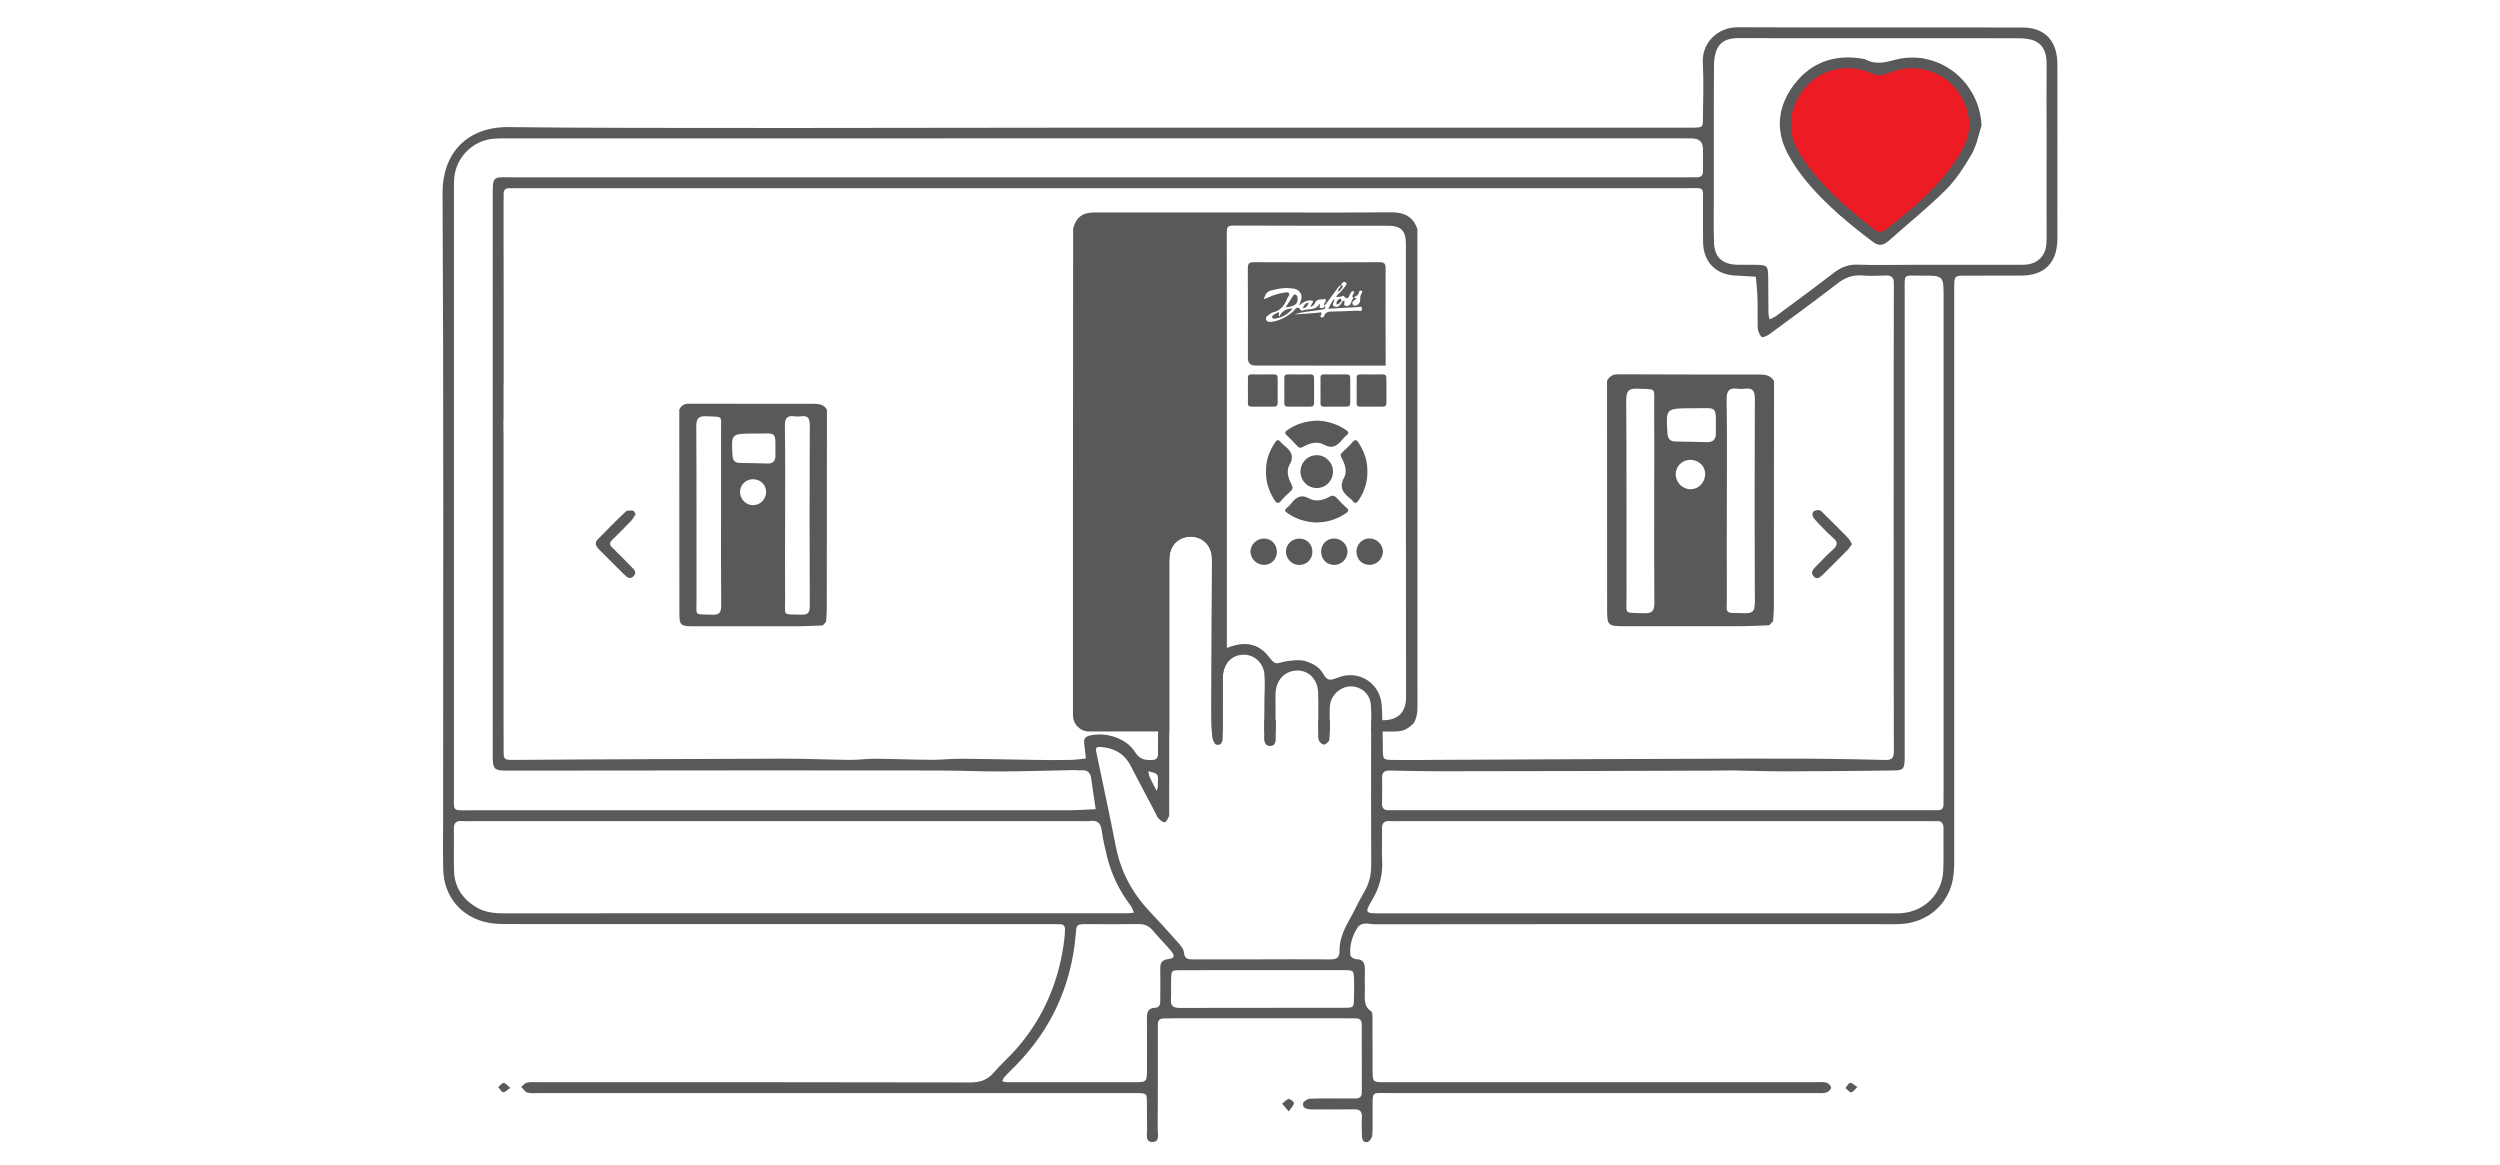 <?xml version="1.0" encoding="UTF-8"?>
<svg id="Layer_1" data-name="Layer 1" xmlns="http://www.w3.org/2000/svg" viewBox="0 0 309 144">
  <defs>
    <style>
      .cls-1 {
        fill: #ed1c24;
      }

      .cls-2 {
        fill: #58595b;
      }
    </style>
  </defs>
  <g>
    <path class="cls-2" d="M162.95,88.98v1.42h1.41c0-.44-.01-.87,0-1.31v-.11h-1.41Zm12.25-60.61c-.51-1.63-1.67-2.14-3.29-2.13-5.19,.05-10.38,.02-15.57,.02h-21.02c-1.52,0-2.29,.58-2.68,1.96-.01,10.59-.01,21.18-.02,31.77v28.43c0,1.1,.89,1.99,1.99,1.99,2.11-.01,5.15-.01,5.27,0h4.64c0-7.71-.01-17.28,0-20.32,0-.56-.02-1.13,.08-1.68,.27-1.32,1.33-2.12,2.67-2.08,1.24,.03,2.22,.86,2.47,2.12,.07,.38,.06,.78,.06,1.18-.03,5.94-.05,11.89-.07,17.84,0,.98,0,1.96,.06,2.93h1.34c.01-1.92,.01-3.83,.01-5.75,0-.39-.02-.79,.01-1.18,.04-.56,.21-1.06,.48-1.47h0c.01-.65,.01-1.29,.01-1.93,.01-7.22,0-14.45,0-21.67v-14.84c0-4.94,0-9.88-.01-14.83,0-.61,.09-.85,.79-.85,6.35,.03,12.71,.02,19.06,.02,1.71,0,2.29,.59,2.29,2.3,0,18.66-.02,37.31,.02,55.96,.01,2.02-1.16,2.88-2.89,2.86h-.05c-.45,0-.9,0-1.35,0-.01,.47-.02,.94-.02,1.4,.47-.01,.94-.01,1.41,0h1.27c.4,0,.79-.02,1.18-.12,.55-.16,.98-.5,1.38-.89,.38-.62,.48-1.29,.48-2.02-.01-19.53-.01-39.06-.01-58.59,0-.14,0-.28,.01-.42Zm-17.53,60.62c-.47,0-.93,0-1.4,.01v1.4h1.41c-.01-.47-.01-.94-.01-1.41Z"/>
    <path class="cls-2" d="M162.87,51.99c1.24,.05,2.43,.43,3.51,1.17,.29,.2,.4,.37,.07,.63-.18,.14-.35,.32-.5,.5-.62,.75-1.21,1.27-2.32,.66-.79-.44-1.76-.19-2.57,.28-.31,.18-.5,.14-.73-.11-.41-.45-.84-.89-1.28-1.31-.28-.26-.26-.42,.05-.64,1.12-.78,2.35-1.15,3.77-1.18Z"/>
    <path class="cls-2" d="M162.72,64.58c-1.3-.03-2.51-.41-3.61-1.17-.31-.21-.37-.38-.06-.63,.18-.15,.35-.32,.5-.5,.61-.78,1.21-1.26,2.31-.65,.74,.41,1.68,.22,2.44-.22,.42-.24,.66-.16,.95,.17,.37,.42,.78,.82,1.2,1.2,.31,.27,.23,.43-.06,.63-1.1,.76-2.31,1.15-3.67,1.17Z"/>
    <path class="cls-2" d="M156.48,58.24c-.03-1.32,.4-2.49,1.13-3.57,.2-.3,.38-.39,.64-.08,.12,.14,.25,.28,.4,.4,.81,.66,1.42,1.28,.73,2.47-.43,.75-.15,1.67,.26,2.44,.19,.36,.14,.59-.15,.85-.39,.34-.77,.7-1.1,1.1-.42,.52-.65,.31-.92-.13-.67-1.07-1.02-2.21-.99-3.47Z"/>
    <path class="cls-2" d="M169.01,58.24c.03,1.33-.36,2.49-1.06,3.56-.24,.37-.46,.54-.78,.1-.07-.09-.16-.18-.25-.25-.88-.68-1.46-1.37-.79-2.61,.41-.77,.12-1.67-.31-2.43-.18-.32-.14-.49,.1-.71,.43-.4,.86-.8,1.24-1.25,.36-.42,.55-.26,.78,.1,.68,1.08,1.1,2.23,1.06,3.48Z"/>
    <path class="cls-2" d="M167.68,48.24c0-.49,.02-.99,0-1.48-.02-.37,.13-.49,.49-.49,.9,.02,1.79,.02,2.69,0,.37,0,.5,.12,.5,.49-.01,1.01,0,2.03,0,3.04,0,.33-.13,.46-.47,.46-.92-.01-1.84-.01-2.76,0-.34,0-.46-.12-.45-.46,.02-.52,0-1.04,0-1.55Z"/>
    <path class="cls-2" d="M154.24,48.24c0-.49,.02-.99,0-1.48-.02-.37,.13-.49,.49-.49,.9,.02,1.79,.02,2.69,0,.37,0,.5,.12,.5,.49-.01,1.01,0,2.03,0,3.04,0,.33-.13,.46-.47,.46-.92-.01-1.84-.01-2.76,0-.34,0-.46-.12-.45-.46,.02-.52,0-1.04,0-1.55Z"/>
    <path class="cls-2" d="M158.74,48.24c0-.49,.02-.99,0-1.48-.02-.37,.13-.49,.49-.49,.9,.02,1.79,.02,2.69,0,.37,0,.5,.12,.5,.49-.01,1.01,0,2.03,0,3.04,0,.33-.13,.46-.47,.46-.92-.01-1.84-.01-2.76,0-.34,0-.46-.12-.45-.46,.02-.52,0-1.04,0-1.55Z"/>
    <path class="cls-2" d="M163.21,48.24c0-.49,.02-.99,0-1.48-.02-.37,.13-.49,.49-.49,.9,.02,1.79,.02,2.69,0,.37,0,.5,.12,.5,.49-.01,1.01,0,2.03,0,3.04,0,.33-.13,.46-.47,.46-.92-.01-1.84-.01-2.76,0-.34,0-.46-.12-.45-.46,.02-.52,0-1.04,0-1.55Z"/>
    <path class="cls-2" d="M164.76,58.26c0,1.15-.86,2.04-1.98,2.06-1.12,.02-2.03-.88-2.04-2,0-1.14,.86-2.04,1.98-2.06,1.11-.02,2.03,.89,2.04,2.01Z"/>
    <path class="cls-2" d="M164.93,69.83c-.94,0-1.64-.69-1.64-1.65,0-.92,.69-1.61,1.59-1.62,.92,0,1.68,.74,1.67,1.64,0,.88-.75,1.62-1.62,1.62Z"/>
    <path class="cls-2" d="M162.21,68.22c-.01,.94-.72,1.63-1.68,1.61-.86-.02-1.6-.79-1.59-1.66,.01-.88,.75-1.6,1.64-1.6,.95,0,1.64,.7,1.63,1.65Z"/>
    <path class="cls-2" d="M157.83,68.17c0,.92-.66,1.63-1.56,1.65-.91,.02-1.67-.7-1.71-1.61-.03-.87,.76-1.65,1.66-1.65,.9,0,1.59,.69,1.6,1.61Z"/>
    <path class="cls-2" d="M169.32,69.82c-.95,.02-1.65-.67-1.66-1.63,0-.91,.68-1.62,1.58-1.64,.87-.01,1.66,.71,1.69,1.56,.03,.9-.71,1.69-1.61,1.71Z"/>
    <path class="cls-2" d="M171.26,33.22c0-.59-.1-.82-.76-.81-5.17,.03-10.35,.02-15.52,0-.59,0-.75,.17-.75,.75,.03,3.71,.01,7.42,.01,11.12q0,.9,.94,.9c5.36,0,10.72,.01,16.08,.01h.01c-.01-3.99-.03-7.98-.01-11.97Zm-3.97,3.59h0s-.01,.01-.01,0c-.11,.2-.23,.38-.29,.61-.09,.28-.33,.45-.65,.39-.32-.07-.16-.3-.16-.5,0-.35-.21,.02-.3-.06,0,.04,.01,.09-.01,.12-.21,.33-.48,.68-.89,.53-.55-.19,0-.58-.05-.96-.38,.37-.49,.79-.77,1.22,1.28-.07,2.47-.15,3.65-.2,.18,0,.52-.21,.53,.21,.01,.43-.34,.22-.52,.23-.96,.05-1.93,.07-2.89,.1-.51,.02-1.06-.08-1.28,.58-.05,.15-.22,.19-.36,.13-.16-.08-.03-.2,0-.3,.18-.46-.21-.27-.34-.26-.97,.07-1.95,.17-2.93,.21,.82-.31,1.69-.34,2.54-.48,.3-.05,.61-.08,.91-.12,.24-.04,.41-.13,.3-.42-.14,.19-.31,.3-.54,.24-.31-.09,.04-.34-.16-.52-.46,.89-1.4,.54-2.11,.83-.04,.02-.12,.02-.14-.01-.53-.81-.78-.01-1.09,.22-.74,.57-1.52,1.03-2.46,1.16-.27,.04-.62,.09-.76-.22-.16-.37,.2-.53,.43-.71,.12-.1,.28-.2,.43-.23,.97-.21,1.41-.94,1.76-1.76,.08-.2,.36-.41,.16-.62-.16-.18-.44-.06-.68-.03-.66,.1-1.28,.31-1.88,.59-.14,.06-.28,.12-.52,.21,.16-.59,.37-.97,.94-1.1,.74-.18,1.47-.35,2.23-.27,.02,0,.05,.01,.07,.01,.62,.01,.91,.14,1.16,.42,.51,.57,.16,1.1-.04,1.71,.51-.42,1.03-.76,1.71-.58,.04,.28-.25,.43-.29,.75,.29-.1,.47-.3,.56-.51,.23-.55,.75-.33,1.13-.47,.17-.06,.21,.11,.18,.28-.04,.18-.34,.31-.13,.55,.48-.65,.95-1.3,1.43-1.94,.16-.22,.29-.48,.57-.58,.11-.24,.31-.53,.56-.37,.32,.2,0,.47-.14,.65-.3,.38-.66,.72-1.03,1.12,.24,.07,.46,.04,.68-.01,.08-.02,.22-.12,.24-.09,.64,.72,.69-.04,.91-.36,.08-.12,.16-.28,.32-.2,.19,.1,.06,.24-.01,.35-.11,.17-.2,.32,.02,.46h.02c.24-.22,.62-.31,.68-.71,.01-.13,.16-.26,.32-.15,.13,.08,.06,.22,0,.31-.19,.24-.17,.52-.18,.8,0,.24-.09,.46-.31,.6-.19,.12-.4,.21-.58,.02-.19-.21-.04-.39,.12-.54,.1-.09,.2-.16,.36-.29-.18-.02-.29-.03-.4-.04Z"/>
    <path class="cls-2" d="M158.9,37.99c.31-.49,.57-.9,.85-1.31,.08-.13,.15-.33,.36-.27,.2,.06,.26,.25,.27,.45,.06,.69-.32,1.01-1.48,1.13Z"/>
    <path class="cls-2" d="M158.12,39.12c.36-.65,.83-1.01,1.67-.98-.62,.68-1.28,1.1-2.11,1.22-.15,.02-.36,.1-.43-.11-.07-.19,.12-.29,.25-.38,.17-.12,.36-.21,.54-.3,.17,.17-.12,.31,.08,.55Z"/>
    <path class="cls-2" d="M161.75,37.38c-.11,.4-.26,.64-.7,.74,.1-.4,.26-.63,.7-.74Z"/>
    <path class="cls-2" d="M165.87,37.23c-.26,.05-.32,.43-.66,.4-.1-.36,.15-.59,.39-.71,.2-.1,.14,.23,.26,.32,0,0,0,0,0,0Z"/>
    <path class="cls-2" d="M165.72,35.26c.11,.03,.34-.02,.22,.21-.12,.24-.3,.45-.58,.58-.02-.35,.37-.49,.37-.8,0,0,0,0,0,0Z"/>
  </g>
  <polygon class="cls-1" points="237.61 7.2 243.05 10.43 244.32 17.57 238.14 25.23 233.38 29.81 227.35 26.55 220.35 17.57 221.69 10.54 227.12 7.82 231.7 8.43 237.61 7.2"/>
  <path class="cls-2" d="M162.95,88.98v1.42c-.01,.36-.05,.73,.05,1.06,.08,.24,.43,.57,.64,.56,.24-.02,.63-.35,.66-.57,.04-.35,.05-.7,.06-1.05,0-.44-.01-.87,0-1.31v-.11h-1.41Zm-5.27,2.14c0-.24-.01-.48,0-.72-.01-.47-.01-.94-.01-1.41-.47,0-.93,0-1.4,.01v1.4c-.01,.28-.01,.55-.01,.82,0,.5,.17,.96,.71,.98,.68,0,.72-.53,.71-1.08Zm-7.89-.72c0,.2,.01,.4,.03,.6,.03,.37,.3,1,.54,1.04,.67,.12,.77-.47,.77-1.01v-.63h-1.34Zm21-3.1c-.13-2.85-2.85-4.62-5.52-3.52-.81,.33-1.23,.4-1.7-.46-.31-.55-.89-1.11-1.48-1.31-.46-.16-.81-.6-2.89-.31-1.42,.2-1.44,.71-2.35-.5-1.15-1.51-2.74-1.96-4.64-1.31-.24,.08-.43,.15-.57,.18,0,.64,0,1.28-.01,1.92,.47-.67,1.21-1.08,2.09-1.08,1.31-.01,2.44,1,2.56,2.42,.09,1.06,.02,2.13,0,3.19,0,.83,0,1.66-.02,2.48v1.4c-.01,.28-.01,.55-.01,.82,0,.5,.17,.96,.71,.98,.68,0,.72-.53,.71-1.08,0-.24-.01-.48,0-.72-.01-.47-.01-.94-.01-1.41-.01-1.02-.01-2.04-.01-3.07,0-1.52,.76-2.64,2-2.96,1.71-.45,3.2,.72,3.27,2.62,.04,1.13,.03,2.26,.02,3.4v1.42c-.01,.36-.05,.73,.05,1.06,.08,.24,.43,.57,.64,.56,.24-.02,.63-.35,.66-.57,.04-.35,.05-.7,.06-1.05,0-.44-.01-.87,0-1.31v-.11c0-.63-.04-1.28,.05-1.9,.17-1.26,1.34-2.25,2.56-2.25,1.29,0,2.37,.93,2.48,2.27,.05,.64,.05,1.27,.05,1.91,.45,0,.9,0,1.35,0,0-.57-.03-1.15-.06-1.72Zm-20.97,3.7c.03,.37,.3,1,.54,1.04,.67,.12,.77-.47,.77-1.01v-.63h-1.34c0,.2,.01,.4,.03,.6ZM254.29,7.91c0-2.87-1.57-4.51-4.3-4.51-11.74-.02-23.47,.02-35.21-.03-2.42-.01-4.42,1.84-4.31,4.35,.11,2.3,.05,4.6,.01,6.91,0,1.1-.02,1.11-1.12,1.15-.45,.01-.89,0-1.34,0h-75.54c-15.78,0-53.79,.13-69.57-.07-5.31-.07-8.24,3.38-8.21,8.13,.14,25.73,.07,51.45,.07,77.18,0,2.13-.04,4.27,.01,6.4,.06,3.39,2.24,5.98,5.58,6.63,.76,.15,1.56,.16,2.34,.16,14.89,.01,52,.01,66.88,.01,.45,0,.9,.01,1.35,.01,.48-.01,.73,.19,.7,.7-.02,.33-.02,.67-.06,1.01-.6,5.15-2.5,9.76-5.93,13.68-.89,1.02-1.92,1.9-2.79,2.93-.8,.93-1.69,1.24-2.93,1.24-17.74-.04-35.49-.03-53.24-.03-.51,0-1.02-.05-1.51,.04-.27,.05-.5,.35-.75,.54,.26,.24,.48,.63,.77,.71,.48,.12,1.01,.05,1.51,.05h72.62c.45,0,.9-.01,1.35,0,1.06,.04,1.07,.05,1.09,1.18,.02,1.12-.01,2.24,.02,3.37,0,.57-.24,1.48,.61,1.5,1,.02,.7-.96,.7-1.56,.03-3.65,.02-7.31,.02-10.96,0-.67,.01-1.34,0-2.02,0-.49,.23-.72,.71-.73,.39,0,.78-.02,1.18-.02h21.56c.34,0,.68,0,1.01,.01,.46,.01,.74,.19,.74,.7,0,2.81,0,5.62,.01,8.43,0,.59-.3,.79-.84,.77-.45,0-.9,0-1.35,0-1.4,0-2.81-.03-4.21,.03-.31,.02-.82,.32-.86,.56-.11,.56,.39,.72,.87,.75,.28,.02,.56,.01,.84,.01,1.52,0,3.04,.02,4.55-.01,.7-.01,1.05,.21,1.01,.96-.04,.73-.02,1.46,0,2.19,.01,.46,.07,1.01,.69,.9,.25-.05,.57-.54,.59-.85,.08-1,.03-2.02,.04-3.03,.03-2.49-.25-2.17,2.12-2.18h52.41c.5,0,1.02,.05,1.51-.05,.26-.06,.6-.37,.63-.61,.03-.19-.32-.56-.57-.63-.42-.11-.89-.05-1.34-.05h-53.24c-1.49,0-1.51-.01-1.52-1.45-.01-2.02,0-4.04-.01-6.07,0-.43,.05-1.11-.19-1.27-1.01-.69-.72-1.67-.75-2.57-.02-.84-.02-1.69,0-2.53,.01-.77-.15-1.32-1.1-1.32-.24,0-.69-.3-.7-.49-.11-1.21,.22-2.34,.86-3.36,.54-.85,1.44-.46,2.17-.46,11.35-.03,50.36-.02,61.72-.02,1.06,0,2.13,.03,3.2-.01,2.96-.12,5.46-1.94,6.32-4.72,.3-.94,.37-1.98,.37-2.98,.01-19.38,0-38.76,0-58.14v-12.8c.01-1.49,.02-1.5,1.45-1.5,2.3-.01,4.61,0,6.92-.01,2.8-.03,4.33-1.59,4.38-4.42,.02-1.06,0-2.13,0-3.2,0-6.18,.02-12.36,0-18.53Zm-43.8,17.53c.01,1.52-.02,3.03,.01,4.55,.06,2.43,1.6,3.96,4.02,4.07,.83,.04,1.66,.09,2.5,.14,.07,.87,.19,1.75,.2,2.63,.05,1.23,0,2.47,.03,3.7,.03,.4,.22,.87,.49,1.12,.12,.12,.72-.16,1-.37,2.8-2.06,5.62-4.11,8.37-6.24,.95-.75,1.91-1.08,3.1-.99,.94,.07,1.89,.04,2.85,0,.69-.02,1.03,.2,1.02,.95-.03,4.38-.03,53.77,0,57.93,.01,.72-.27,1.02-.98,1-2.31-.06-4.61-.1-6.91-.13-1.84-.03-3.67-.03-5.52-.03-3.3,0-6.59-.02-9.9,.01-1.96,.01-31.57,.11-33.52,.14-1.63,.03-3.26,.02-4.89,.01-1.48-.01-1.44-.01-1.44-1.58,0-.65-.01-1.29-.03-1.94,0-.46-.01-.93-.04-1.39,0-.57-.03-1.15-.06-1.72-.13-2.85-2.85-4.62-5.52-3.52-.81,.33-1.23,.4-1.7-.46-.31-.55-.89-1.11-1.48-1.31-.46-.16-.81-.6-2.89-.31-1.42,.2-1.44,.71-2.35-.5-1.15-1.51-2.74-1.96-4.64-1.31-.24,.08-.43,.15-.57,.18-.47,.11-.49-.09-.5-.93-.01-3.14,.01-6.29-.01-9.43-.01-.61-.04-1.24-.19-1.83-.46-1.8-1.99-2.91-3.86-2.89-1.78,.03-3.26,1.14-3.7,2.88-.15,.59-.19,1.22-.19,1.83-.02,3.48,0,6.96-.01,10.44-.01,2.07,0,3.56,0,4.73-.01,1.84-.03,3.69-.04,5.54-.01,.9-.02,1.81-.01,2.71,0,.6-.2,.79-.75,.81-.87,.03-1.52-.06-2.08-.97-1.08-1.74-3.66-2.54-5.67-2.03-.46,.12-.67,.37-.63,.84,.01,.11,.01,.22,.03,.33,.06,.55,.12,1.1,.19,1.64-.61,.07-1.21,.17-1.82,.18-1.5,.03-3.01,.03-4.51,0-3.02-.04-6.03-.12-9.05-.14-1.23-.01-2.46,.14-3.69,.13-2.34-.01-4.68-.11-7.02-.13-1-.01-2.01,.15-3.01,.14-2.79-.03-5.59-.15-8.38-.15-3.36,.01-28.95,.1-32.32,.15-.16,.01-.33,0-.5,0-1.81,.02-1.67,.05-1.67-1.62,0-1.39-.01-2.79-.01-4.19V54.17c0-.63-.01-1.25-.02-1.88,0-.16,0-.31,.02-.46v-4.11c0-.23,.01-.45,.01-.67v-10.78c-.01-3.71-.01-7.41-.01-11.12,0-.4,.02-.79,.01-1.18-.01-.49,.23-.72,.71-.71,.45,0,.9,0,1.35,0h69.4c15.67,0,59.01-.01,74.69,0,2.41,0,2.07-.33,2.09,2.18Zm-67.38,71.76c-.03,.19-.09,.37-.13,.55-.07-.13-.16-.27-.23-.4-.22-.44-.46-.88-.66-1.33-.09-.22-.11-.47-.16-.71,.37,.14,.87,.18,1.08,.44,.2,.25,.08,.74,.1,1.03,0,.2,.01,.32,0,.42ZM56.14,22.06c.19-2.54,2.21-4.64,4.74-4.9,.67-.07,1.35-.05,2.02-.05,15.84-.01,53.91-.01,69.75-.01h75.35c.4,0,.79,0,1.18,.01q1.29,.03,1.31,1.31c.01,.9-.02,1.8,0,2.69,.01,.57-.24,.82-.8,.8-.51-.01-1.01,.01-1.52,.01H63.42c-2.59,0-2.52-.32-2.52,2.58V92.91c0,2.33,0,2.34,2.28,2.34,3.26-.01,28.74-.02,32-.03,3.57,0,7.14,0,10.71,.01,3.57,0,7.14-.01,10.71,.01,2.4,.01,4.79,.12,7.19,.11,3.01-.02,6.03-.11,9.04-.17,.28,0,.56,.06,.84,.03,.78-.07,1.12,.33,1.21,1.05,.17,1.25,.36,2.5,.55,3.75-1.17,.05-2.34,.14-3.51,.14-17.18,.01-56.6,.01-73.78,0-2.32,0-2.03,.24-2.03-2.1-.01-24.71-.01-49.42,0-74.13,0-.62-.02-1.24,.03-1.86ZM125.01,112.88h-13.47c-8.99,0-40.2-.01-49.19,.01-1.2,0-2.36-.1-3.41-.72-1.72-1-2.75-2.47-2.82-4.49-.05-1.74,.01-3.49-.02-5.23,0-.71,.25-1.02,.97-.97,.45,.04,.9,.01,1.35,.01h75.46c.28,0,.57,.03,.84-.01,.89-.12,1.32,.22,1.45,1.14,.15,1.11,.4,2.21,.67,3.3,.55,2.2,1.53,4.21,2.91,6.02,.18,.25,.27,.57,.41,.86-.28,.03-.55,.08-.83,.08-4.77,.01-9.55,0-14.32,0Zm18.4,6.9c.02,1.29,0,2.58,0,3.87,.01,.51-.09,.9-.7,.92-.85,.03-.95,.6-.95,1.28,.02,2.08,.01,4.15,.01,6.23-.01,1.67-.01,1.68-1.61,1.68-2.53,0-5.06,0-7.58,0-2.7,0-5.4,0-8.09,0-.21,0-.42-.08-.62-.12,.1-.19,.17-.41,.31-.56,.42-.45,.86-.88,1.3-1.32,4.43-4.49,6.92-9.89,7.47-16.16,.11-1.31,.03-1.39,1.46-1.38,2.08,.01,4.16,.03,6.23-.01,.81-.02,1.38,.23,1.89,.85,.71,.86,1.53,1.65,2.24,2.51,.48,.57,.39,.88-.37,.97-.84,.11-1.01,.53-.99,1.24Zm23.95,1.32c.01,.79,.02,1.57-.01,2.36-.03,1.06-.04,1.1-1.17,1.1-6.78,.02-13.57,0-20.35,.02-.77,0-1.15-.21-1.1-1.04,.05-.84-.01-1.69,.02-2.53,.03-1.06,.04-1.09,1.17-1.09,3.42-.02,6.84-.01,10.26-.01s6.61-.01,9.92,0c1.22,.01,1.23,.04,1.26,1.19Zm1.3-10.93c-.71,1.21-1.3,2.49-1.98,3.71-.64,1.15-1.13,2.34-1.12,3.67,.01,.82-.35,1.04-1.12,1.03-3.14-.03-6.29,0-9.43,0-2.47,0-4.94-.01-7.41,0-.64,0-1.2,.05-1.27-.89-.03-.43-.45-.87-.77-1.24-1.15-1.3-2.32-2.59-3.52-3.86-2.13-2.26-3.52-4.89-4.12-7.95-.77-3.91-1.6-7.8-2.42-11.69-.12-.56,.04-.67,.59-.62,1.62,.13,2.87,.81,3.64,2.29,.98,1.89,1.98,3.76,2.97,5.64,.16,.3,.27,.64,.48,.88,.21,.23,.55,.53,.78,.49,.21-.03,.37-.46,.53-.74,.05-.08,.02-.22,.02-.33,.01-1.44,.01-5.45,.01-10.14,0-7.71-.01-17.28,0-20.32,0-.56-.02-1.13,.08-1.68,.27-1.32,1.33-2.12,2.67-2.08,1.24,.03,2.22,.86,2.47,2.12,.07,.38,.06,.78,.06,1.18-.03,5.94-.05,11.89-.07,17.84,0,.98,0,1.96,.06,2.93,0,.2,.01,.4,.03,.6,.03,.37,.3,1,.54,1.04,.67,.12,.77-.47,.77-1.01v-.63c.01-1.92,.01-3.83,.01-5.75,0-.39-.02-.79,.01-1.18,.04-.56,.21-1.06,.48-1.47h0c.47-.68,1.21-1.09,2.09-1.09,1.31-.01,2.44,1,2.56,2.42,.09,1.06,.02,2.13,0,3.19,0,.83,0,1.66-.02,2.48v1.4c-.01,.28-.01,.55-.01,.82,0,.5,.17,.96,.71,.98,.68,0,.72-.53,.71-1.08,0-.24-.01-.48,0-.72-.01-.47-.01-.94-.01-1.41-.01-1.02-.01-2.04-.01-3.07,0-1.52,.76-2.64,2-2.96,1.71-.45,3.2,.72,3.27,2.62,.04,1.13,.03,2.26,.02,3.4v1.42c-.01,.36-.05,.73,.05,1.06,.08,.24,.43,.57,.64,.56,.24-.02,.63-.35,.66-.57,.04-.35,.05-.7,.06-1.05,0-.44-.01-.87,0-1.31v-.11c0-.63-.04-1.28,.05-1.9,.17-1.26,1.34-2.25,2.56-2.25,1.29,0,2.37,.93,2.48,2.27,.05,.64,.05,1.27,.05,1.91-.01,.47-.02,.94-.02,1.4v.06c0,5.44-.02,10.89,.01,16.33,.01,1.22-.21,2.32-.83,3.37Zm71.53-2.63c-.09,2.86-2.25,5.08-5.09,5.32-.5,.05-1,.03-1.51,.03h-63.01c-1.87,0-1.93-.04-.96-1.69,.92-1.56,1.32-3.18,1.21-4.97-.07-1.23,.03-2.47-.02-3.7-.04-.83,.3-1.12,1.08-1.04,.34,.03,.68,0,1.01,0h65.2c.39,0,.8,.03,1.19,0,.75-.07,.94,.32,.93,1-.03,1.69,.03,3.37-.03,5.05Zm.03-9.46c0,.45,0,.89,0,1.34,0,.48-.21,.73-.69,.72-.41,0-.8,0-1.18,0h-65.74c-.34,0-.68,0-1.01,0-.59,.01-.78-.3-.78-.84,.02-1.07,.03-2.13,.01-3.2-.01-.68,.35-.87,.95-.86,2.07,.04,4.14,.09,6.21,.09s31.81-.05,33.87-.08c.83-.01,1.68-.03,2.5-.02,2.06,.03,4.12,.11,6.19,.11,4.52-.01,9.06-.05,13.58-.11,1.1-.01,1.23-.2,1.29-1.31,.01-.45,0-.9,0-1.35V36.16c0-2.43-.22-2.08,2.03-2.09,2.78-.02,2.78-.01,2.78,2.7v61.31Zm12.74-80.76c0,4.04-.02,8.08,0,12.12,0,.86-.08,1.68-.67,2.37-.69,.8-1.6,.93-2.6,.92-4.53-.01-9.09,0-13.63,0-2.14,0-4.27,.06-6.4-.02-1.2-.05-2.13,.33-3.06,1.05-2.36,1.83-4.75,3.58-7.14,5.34-.23,.16-.49,.25-.74,.37-.05-.26-.14-.53-.14-.8-.03-1.45,0-2.91-.03-4.37-.01-1.46-.11-1.54-1.51-1.57-.79-.02-1.57,.02-2.36-.01-1.84-.06-2.8-.97-2.83-2.8-.06-1.97-.02-3.93-.02-5.9,.01-5.33-.02-10.66,.02-15.99,0-.71,.12-1.48,.44-2.09,.56-1.06,1.62-1.24,2.76-1.23,4.2,.02,8.42,.01,12.62,.01h4.73c5.71,0,11.45-.01,17.16,.01,.66,.01,1.37,.07,1.96,.34,1.14,.54,1.45,1.61,1.44,2.82-.03,3.14,0,6.28,0,9.43Zm-103.17,73.08c0,.2,.01,.4,.03,.6,.03,.37,.3,1,.54,1.04,.67,.12,.77-.47,.77-1.01v-.63h-1.34Zm21-3.1c-.13-2.85-2.85-4.62-5.52-3.52-.81,.33-1.23,.4-1.7-.46-.31-.55-.89-1.11-1.48-1.31-.46-.16-.81-.6-2.89-.31-1.42,.2-1.44,.71-2.35-.5-1.15-1.51-2.74-1.96-4.64-1.31-.24,.08-.43,.15-.57,.18,0,.64,0,1.28-.01,1.92,.47-.67,1.21-1.08,2.09-1.08,1.31-.01,2.44,1,2.56,2.42,.09,1.06,.02,2.13,0,3.19,0,.83,0,1.66-.02,2.48v1.4c-.01,.28-.01,.55-.01,.82,0,.5,.17,.96,.71,.98,.68,0,.72-.53,.71-1.08,0-.24-.01-.48,0-.72-.01-.47-.01-.94-.01-1.41-.01-1.02-.01-2.04-.01-3.07,0-1.52,.76-2.64,2-2.96,1.71-.45,3.2,.72,3.27,2.62,.04,1.13,.03,2.26,.02,3.4v1.42c-.01,.36-.05,.73,.05,1.06,.08,.24,.43,.57,.64,.56,.24-.02,.63-.35,.66-.57,.04-.35,.05-.7,.06-1.05,0-.44-.01-.87,0-1.31v-.11c0-.63-.04-1.28,.05-1.9,.17-1.26,1.34-2.25,2.56-2.25,1.29,0,2.37,.93,2.48,2.27,.05,.64,.05,1.27,.05,1.91,.45,0,.9,0,1.35,0,0-.57-.03-1.15-.06-1.72Zm-19.65-8.16c-.01-3.14,.01-6.29-.01-9.43-.01-.61-.04-1.24-.19-1.83-.46-1.8-1.99-2.91-3.86-2.89-1.78,.03-3.26,1.14-3.7,2.88-.15,.59-.19,1.22-.19,1.83-.02,3.48,0,6.96-.01,10.44-.01,2.07,0,3.56,0,4.73-.01,1.84-.03,3.69-.04,5.54h1.38c0-7.71-.01-17.28,0-20.32,0-.56-.02-1.13,.08-1.68,.27-1.32,1.33-2.12,2.67-2.08,1.24,.03,2.22,.86,2.47,2.12,.07,.38,.06,.78,.06,1.18-.03,5.94-.05,11.89-.07,17.84,0,.98,0,1.96,.06,2.93h1.34c.01-1.92,.01-3.83,.01-5.75,0-.39-.02-.79,.01-1.18,.04-.56,.21-1.06,.48-1.47h0c.01-.65,.01-1.29,.01-1.93-.47,.11-.49-.09-.5-.93Zm-1.35,11.26c0,.2,.01,.4,.03,.6,.03,.37,.3,1,.54,1.04,.67,.12,.77-.47,.77-1.01v-.63h-1.34Zm7.89,.72c0-.24-.01-.48,0-.72-.01-.47-.01-.94-.01-1.41-.47,0-.93,0-1.4,.01v1.4c-.01,.28-.01,.55-.01,.82,0,.5,.17,.96,.71,.98,.68,0,.72-.53,.71-1.08Zm5.27-2.14v1.42c-.01,.36-.05,.73,.05,1.06,.08,.24,.43,.57,.64,.56,.24-.02,.63-.35,.66-.57,.04-.35,.05-.7,.06-1.05,0-.44-.01-.87,0-1.31v-.11h-1.41Z"/>
  <path class="cls-2" d="M159.29,137.38c-.38-.44-.6-.7-.82-.96,.27-.21,.52-.53,.81-.58,.2-.03,.67,.35,.65,.51-.03,.3-.33,.56-.64,1.03Z"/>
  <path class="cls-2" d="M63.07,134.46c-.39,.26-.66,.58-.87,.54-.24-.04-.41-.41-.62-.63,.23-.19,.45-.52,.68-.52,.22,0,.45,.32,.81,.61Z"/>
  <path class="cls-2" d="M229.57,134.35c-.33,.31-.56,.67-.77,.66-.23,0-.46-.34-.7-.53,.19-.22,.36-.6,.58-.63,.23-.03,.5,.26,.89,.5Z"/>
  <path class="cls-2" d="M228.91,67.25c-.21,.27-.34,.52-.54,.71-1.01,1.03-2.04,2.06-3.08,3.08-.32,.31-.7,.67-1.13,.19-.4-.44-.09-.83,.23-1.16,.71-.72,1.39-1.45,2.14-2.12,.58-.52,.7-.92,.04-1.47-.67-.58-1.28-1.24-1.9-1.88-.23-.24-.47-.49-.61-.78-.08-.16-.04-.51,.08-.6,.19-.13,.49-.2,.73-.16,.19,.03,.37,.24,.52,.4,.99,.98,1.99,1.96,2.96,2.96,.22,.23,.36,.53,.56,.83Z"/>
  <path class="cls-2" d="M78.33,71.2c-.42,.47-.8,.18-1.14-.15-1.07-1.06-2.14-2.13-3.21-3.2-.35-.36-.49-.78-.1-1.18,1.13-1.16,2.27-2.32,3.45-3.43,.18-.18,.6-.14,.91-.13,.1,0,.19,.24,.33,.43-.18,.27-.32,.58-.54,.81-.77,.81-1.56,1.6-2.36,2.38-.38,.35-.34,.62,.01,.96,.81,.78,1.59,1.58,2.37,2.38,.31,.31,.71,.66,.28,1.13Z"/>
  <path class="cls-2" d="M243.05,10.43c-1.33-1.71-3.25-2.87-5.4-3.21h-.01l-.03-.02h-.05c-1.1-.15-2.24-.11-3.4,.21-1.24,.34-2.35,.57-3.51-.02-.21-.1-.43-.14-.66-.17-3.4-.5-6.25,.56-8.3,3.32-1.64,2.21-2.12,4.58-1.34,7.01h0s.01,.03,.02,.04h0c.17,.55,.41,1.08,.71,1.63,.52,.93,1.11,1.82,1.77,2.66,1.35,1.71,2.87,3.25,4.5,4.67,1.31,1.17,2.7,2.26,4.11,3.32,.71,.55,1.28,.51,1.92-.06,2.35-2.08,4.8-4.05,7.03-6.25,1.3-1.29,2.34-2.87,3.26-4.46,.28-.47,.47-.98,.64-1.52,.01,0,.01,0,.01-.02,.22-.68,.38-1.39,.6-2.06-.09-1.93-.78-3.67-1.87-5.07Zm-9.9,17.9c-.52,.4-.92,.48-1.48,.05-2.96-2.32-5.83-4.74-8.13-7.75-.48-.62-.88-1.3-1.27-1.97-1.84-3.08-.73-6.62,1.71-8.67,1.89-1.57,4.51-1.97,6.83-1.14,.15,.05,.28,.1,.41,.16,.86,.41,1.52,.31,2.37-.03,3.57-1.45,7.45,.06,9.08,3.47,.91,1.87,1.01,3.8,.06,5.67-.5,1-1.11,1.95-1.79,2.83-2.21,2.87-4.96,5.17-7.79,7.38Z"/>
  <path class="cls-2" d="M62.25,36.27v10.78c0,.22-.01,.44-.01,.67v-11.45h.01Z"/>
  <path class="cls-2" d="M100.49,49.91c-4.33,.01-8.67,0-13-.01h-2.32c-.56-.03-.96,.22-1.21,.71,0,8.27,0,16.55,.01,24.82,0,1.95,.03,1.98,2.04,1.98,4.06,0,8.12,0,12.19,0,1.16,0,2.32-.07,3.47-.1,.14-.15,.29-.29,.43-.44,.03-.5,.09-1,.09-1.5,0-8.25,.01-16.49,.02-24.74-.39-.66-1.01-.72-1.71-.72Zm-12.49,26.07c-2.28-.11-1.9,.28-1.91-1.9-.02-7.12,.02-14.25-.03-21.37,0-1.06,.31-1.31,1.31-1.26,2.03,.1,1.74-.17,1.75,1.73,.01,3.48,0,6.97,0,10.45,0,3.71-.02,7.43,.02,11.15,0,.87-.17,1.25-1.14,1.2Zm5.11-13.54c-.88,.02-1.62-.7-1.64-1.59-.03-.89,.68-1.61,1.58-1.62,.92,0,1.65,.68,1.64,1.56,0,.91-.7,1.63-1.58,1.65Zm2.73-6.09c0,.61-.29,.95-.91,.94-1.15-.01-2.31-.07-3.47-.07-.71,0-.9-.38-.93-1.02-.14-2.6-.16-2.6,2.66-2.61h.12c2.84,.02,2.51-.46,2.53,2.77Zm4.24,18.59c0,.82-.24,1.05-1.05,1.03-2.41-.07-1.97,.25-1.99-1.94-.03-3.44,0-6.89,0-10.34,0-3.68,.03-7.36-.03-11.03-.02-.99,.29-1.34,1.24-1.2,.23,.03,.47,.03,.7,0,.83-.12,1.14,.15,1.14,1.06-.04,7.47-.03,14.94,0,22.42Z"/>
  <path class="cls-2" d="M217.34,46.29c-4.9,.01-9.81,0-14.72-.02h-2.62c-.63-.03-1.09,.24-1.37,.8,0,9.36,0,18.73,.01,28.09,0,2.21,.04,2.24,2.3,2.24,4.6,0,9.19,0,13.79,0,1.31,0,2.62-.07,3.93-.11,.16-.17,.32-.33,.49-.5,.03-.57,.1-1.13,.1-1.7,.01-9.33,.02-18.66,.02-27.99-.44-.75-1.14-.81-1.93-.81Zm-14.14,29.51c-2.58-.13-2.15,.32-2.16-2.15-.02-8.06,.02-16.12-.04-24.18,0-1.2,.35-1.48,1.48-1.43,2.3,.12,1.97-.19,1.98,1.96,.02,3.94,0,7.89,0,11.83,0,4.2-.02,8.41,.02,12.61,.01,.99-.19,1.41-1.29,1.35Zm5.78-15.33c-.99,.02-1.83-.79-1.86-1.8-.03-1.01,.77-1.83,1.79-1.83,1.05-.01,1.86,.77,1.85,1.76-.01,1.03-.79,1.85-1.79,1.87Zm3.1-6.89c0,.69-.33,1.07-1.03,1.07-1.31-.02-2.62-.08-3.92-.08-.8,0-1.01-.43-1.05-1.16-.16-2.94-.18-2.94,3.01-2.95h.13c3.21,.02,2.84-.52,2.86,3.13Zm4.8,21.04c0,.93-.28,1.19-1.19,1.17-2.73-.08-2.23,.28-2.25-2.19-.03-3.9,0-7.8,0-11.7,0-4.16,.04-8.32-.03-12.49-.02-1.12,.33-1.52,1.41-1.36,.26,.04,.53,.03,.79,0,.94-.14,1.29,.17,1.29,1.2-.04,8.46-.04,16.91,0,25.37Z"/>
</svg>